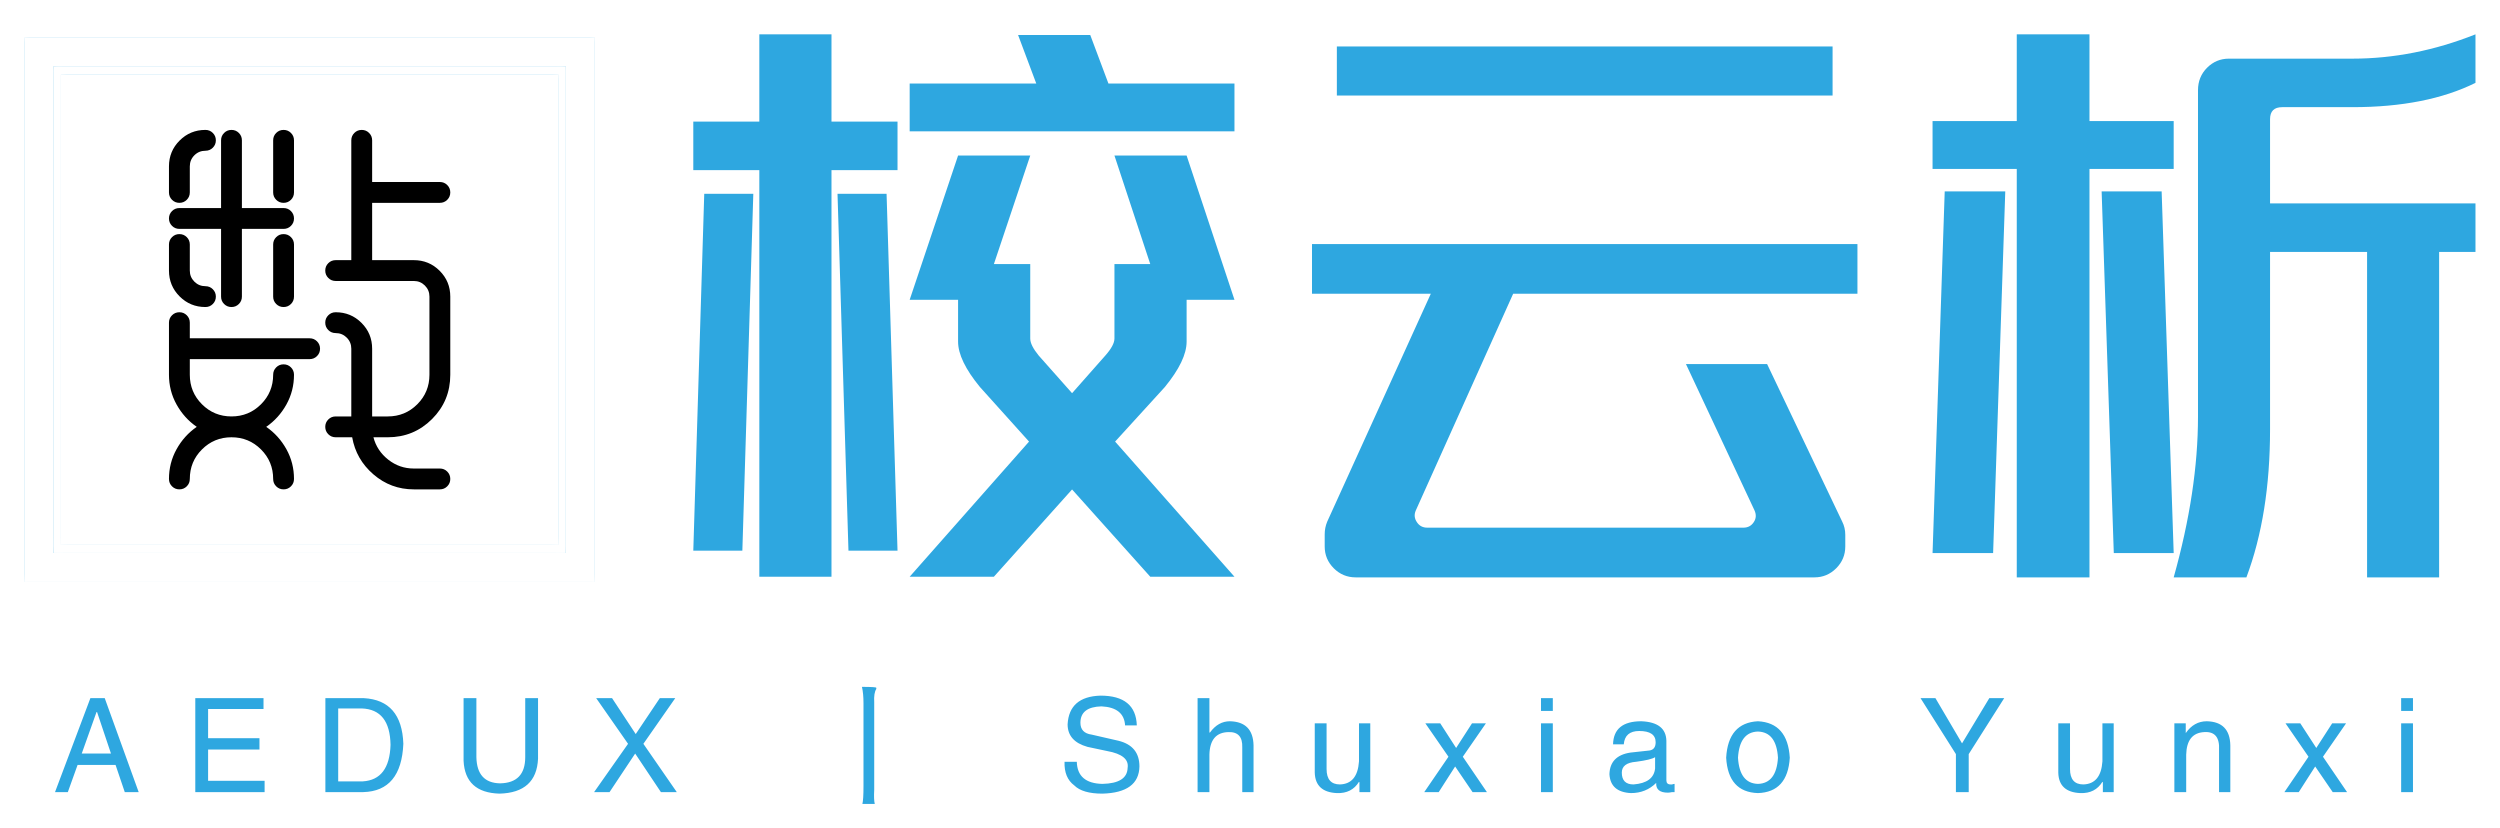<svg xmlns="http://www.w3.org/2000/svg" xmlns:xlink="http://www.w3.org/1999/xlink" version="1.0" x="0" y="0" width="2400" height="795.302" viewBox="55.85 87.173 228.301 75.653" preserveAspectRatio="xMidYMid meet" color-interpolation-filters="sRGB"><g><defs><linearGradient id="92" x1="0%" y1="0%" x2="100%" y2="0%"><stop offset="0%" stop-color="#fa71cd"></stop> <stop offset="100%" stop-color="#9b59b6"></stop></linearGradient><linearGradient id="93" x1="0%" y1="0%" x2="100%" y2="0%"><stop offset="0%" stop-color="#f9d423"></stop> <stop offset="100%" stop-color="#f83600"></stop></linearGradient><linearGradient id="94" x1="0%" y1="0%" x2="100%" y2="0%"><stop offset="0%" stop-color="#0064d2"></stop> <stop offset="100%" stop-color="#1cb0f6"></stop></linearGradient><linearGradient id="95" x1="0%" y1="0%" x2="100%" y2="0%"><stop offset="0%" stop-color="#f00978"></stop> <stop offset="100%" stop-color="#3f51b1"></stop></linearGradient><linearGradient id="96" x1="0%" y1="0%" x2="100%" y2="0%"><stop offset="0%" stop-color="#7873f5"></stop> <stop offset="100%" stop-color="#ec77ab"></stop></linearGradient><linearGradient id="97" x1="0%" y1="0%" x2="100%" y2="0%"><stop offset="0%" stop-color="#f9d423"></stop> <stop offset="100%" stop-color="#e14fad"></stop></linearGradient><linearGradient id="98" x1="0%" y1="0%" x2="100%" y2="0%"><stop offset="0%" stop-color="#009efd"></stop> <stop offset="100%" stop-color="#2af598"></stop></linearGradient><linearGradient id="99" x1="0%" y1="0%" x2="100%" y2="0%"><stop offset="0%" stop-color="#ffcc00"></stop> <stop offset="100%" stop-color="#00b140"></stop></linearGradient><linearGradient id="100" x1="0%" y1="0%" x2="100%" y2="0%"><stop offset="0%" stop-color="#d51007"></stop> <stop offset="100%" stop-color="#ff8177"></stop></linearGradient><linearGradient id="102" x1="0%" y1="0%" x2="100%" y2="0%"><stop offset="0%" stop-color="#a2b6df"></stop> <stop offset="100%" stop-color="#0c3483"></stop></linearGradient><linearGradient id="103" x1="0%" y1="0%" x2="100%" y2="0%"><stop offset="0%" stop-color="#7ac5d8"></stop> <stop offset="100%" stop-color="#eea2a2"></stop></linearGradient><linearGradient id="104" x1="0%" y1="0%" x2="100%" y2="0%"><stop offset="0%" stop-color="#00ecbc"></stop> <stop offset="100%" stop-color="#007adf"></stop></linearGradient><linearGradient id="105" x1="0%" y1="0%" x2="100%" y2="0%"><stop offset="0%" stop-color="#b88746"></stop> <stop offset="100%" stop-color="#fdf5a6"></stop></linearGradient></defs><g fill="#2ea7e0" class="icon-text-wrapper icon-svg-group iconsvg" transform="translate(58.088,89.412)"><g fill="#2ea7e0" class="iconsvg-imagesvg icon_container" transform="translate(0,0)"><rect fill="#2ea7e0" fill-opacity="0" stroke-width="2" x="0" y="0" width="52.074" height="52.074" class="image-rect"></rect> <svg viewBox="0 0 60 57.306" x="0" y="0" width="52.074" height="52.074" class="image-svg-svg bn" style="overflow: visible;"><g hollow-target="iconBnFill" mask="url(#6e65269a-d4fc-4d75-8ffc-c42494c4e4f7)"><g><svg xmlns="http://www.w3.org/2000/svg" viewBox="0 0 2279.41 2177.07" style="overflow: visible;" width="60" height="57.306" x="0" y="0" filtersec="colorsf718110401" filter="url(#y4v0NHXrQO7g9OqGIVesx)"><g transform="scale(1, 1) skewX(0)"><g><g><path d="M0 0v2177.07h2279.41V0zm2163.55 2061.21H115.86V115.86h2047.69z" fill-rule="evenodd"></path><path d="M145.49 148.19h1988.43v1880.68H145.49z"></path></g></g></g><defs><filter id="y4v0NHXrQO7g9OqGIVesx"><feColorMatrix type="matrix" values="0 0 0 0 0.18  0 0 0 0 0.652  0 0 0 0 0.875  0 0 0 1 0"></feColorMatrix></filter></defs></svg></g> <g filter="url(#colors2054936347)"><svg xmlns="http://www.w3.org/2000/svg" xmlns:xlink="http://www.w3.org/1999/xlink" viewBox="-2.384185791015625e-7 0 51.84 66.24" width="39.6" height="37.822" x="10.2" y="9.742" class="image-svg-letter"><path transform="translate(-2.88 54.72)" d="M25.92-33.60L25.92-33.60L25.92-24Q25.92-23.20 25.36-22.64Q24.80-22.08 24-22.08Q23.20-22.08 22.64-22.64Q22.08-23.20 22.08-24L22.08-24L22.08-33.60Q22.08-34.40 22.64-34.96Q23.20-35.52 24-35.52Q24.80-35.52 25.36-34.96Q25.92-34.40 25.92-33.60ZM25.92-52.80L25.92-52.80L25.92-43.20Q25.92-42.40 25.36-41.84Q24.80-41.28 24-41.28Q23.20-41.28 22.64-41.84Q22.08-42.40 22.08-43.20L22.08-43.20L22.08-52.80Q22.08-53.60 22.64-54.16Q23.20-54.72 24-54.72Q24.80-54.72 25.36-54.16Q25.92-53.60 25.92-52.80ZM4.80-40.32L12.48-40.32L12.48-52.80Q12.48-53.60 13.04-54.16Q13.60-54.72 14.40-54.72Q15.20-54.72 15.76-54.16Q16.32-53.60 16.32-52.80L16.32-52.80L16.32-40.32L24-40.32Q24.80-40.32 25.36-39.76Q25.92-39.20 25.92-38.40Q25.92-37.60 25.36-37.04Q24.80-36.48 24-36.48L24-36.48L16.32-36.48L16.32-24Q16.32-23.20 15.76-22.64Q15.20-22.08 14.40-22.08Q13.60-22.08 13.04-22.64Q12.48-23.20 12.48-24L12.48-24L12.48-36.48L4.80-36.48Q4-36.48 3.44-37.04Q2.88-37.60 2.88-38.40Q2.88-39.20 3.44-39.76Q4-40.32 4.80-40.32L4.80-40.32ZM9.60-50.88L9.60-50.88Q8.40-50.88 7.56-50.04Q6.72-49.20 6.72-48L6.72-48L6.72-43.20Q6.72-42.40 6.16-41.84Q5.60-41.28 4.80-41.28Q4-41.28 3.44-41.84Q2.88-42.40 2.88-43.20L2.88-43.20L2.88-48Q2.88-50.80 4.84-52.76Q6.80-54.72 9.60-54.72L9.60-54.72Q10.40-54.72 10.96-54.16Q11.52-53.60 11.52-52.80Q11.52-52 10.96-51.44Q10.40-50.88 9.60-50.88ZM6.72-33.60L6.72-33.60L6.72-28.80Q6.72-27.60 7.56-26.76Q8.40-25.92 9.60-25.92L9.60-25.92Q10.40-25.92 10.96-25.36Q11.52-24.80 11.52-24Q11.52-23.20 10.96-22.64Q10.40-22.08 9.60-22.08L9.60-22.08Q6.80-22.08 4.84-24.04Q2.88-26 2.88-28.80L2.88-28.80L2.88-33.60Q2.88-34.40 3.44-34.96Q4-35.52 4.80-35.52Q5.60-35.52 6.16-34.96Q6.72-34.40 6.72-33.60ZM28.80-12.48L6.72-12.48L6.72-9.60Q6.72-6.40 8.96-4.16Q11.20-1.92 14.40-1.92Q17.60-1.92 19.84-4.16Q22.08-6.40 22.08-9.60L22.08-9.60Q22.08-10.40 22.64-10.96Q23.20-11.52 24-11.52Q24.80-11.52 25.36-10.96Q25.92-10.40 25.92-9.60L25.92-9.60Q25.92-6.64 24.52-4.12Q23.12-1.60 20.80 0L20.80 0Q23.12 1.60 24.52 4.12Q25.92 6.64 25.92 9.60L25.92 9.60Q25.92 10.40 25.36 10.96Q24.80 11.52 24 11.52Q23.20 11.52 22.64 10.96Q22.08 10.40 22.08 9.60L22.08 9.60Q22.08 6.40 19.84 4.16Q17.60 1.92 14.40 1.92Q11.20 1.92 8.96 4.16Q6.72 6.40 6.72 9.60L6.72 9.60Q6.72 10.40 6.16 10.96Q5.60 11.52 4.80 11.52Q4 11.52 3.44 10.96Q2.88 10.40 2.88 9.60L2.88 9.60Q2.88 6.64 4.28 4.12Q5.68 1.60 8 0L8 0Q5.68-1.60 4.28-4.12Q2.88-6.64 2.88-9.60L2.88-9.60L2.88-14.40L2.88-19.20Q2.88-20 3.44-20.56Q4-21.12 4.80-21.12Q5.60-21.12 6.16-20.56Q6.72-20 6.72-19.20L6.72-19.20L6.72-16.32L28.80-16.32Q29.60-16.32 30.16-15.76Q30.72-15.20 30.72-14.40Q30.72-13.60 30.16-13.04Q29.60-12.48 28.80-12.48L28.80-12.48ZM43.20 1.92L40.56 1.92Q41.20 4.40 43.28 6.04Q45.36 7.68 48 7.68L48 7.68L52.80 7.68Q53.60 7.68 54.16 8.24Q54.72 8.80 54.72 9.60Q54.72 10.40 54.16 10.96Q53.60 11.52 52.80 11.52L52.80 11.52L48 11.52Q43.76 11.52 40.56 8.76Q37.36 6 36.64 1.92L36.64 1.92L33.60 1.92Q32.80 1.92 32.24 1.36Q31.68 0.80 31.68 0Q31.68-0.80 32.24-1.36Q32.80-1.92 33.60-1.92L33.60-1.92L36.48-1.92L36.48-14.40Q36.48-15.60 35.64-16.44Q34.80-17.28 33.60-17.28L33.60-17.28Q32.80-17.28 32.24-17.84Q31.68-18.40 31.68-19.20Q31.68-20 32.24-20.56Q32.80-21.12 33.60-21.12L33.60-21.12Q36.40-21.12 38.36-19.16Q40.32-17.20 40.32-14.40L40.32-14.40L40.32-1.92L43.20-1.92Q46.40-1.92 48.64-4.16Q50.88-6.40 50.88-9.60L50.88-9.60L50.88-24Q50.88-25.20 50.04-26.04Q49.20-26.88 48-26.88L48-26.88L38.40-26.88L33.60-26.88Q32.80-26.88 32.24-27.44Q31.68-28 31.68-28.80Q31.68-29.60 32.24-30.16Q32.80-30.72 33.60-30.72L33.60-30.72L36.48-30.72L36.48-43.20L36.48-52.80Q36.48-53.60 37.04-54.16Q37.60-54.72 38.40-54.72Q39.20-54.72 39.76-54.16Q40.32-53.60 40.32-52.80L40.32-52.80L40.32-45.12L52.80-45.12Q53.60-45.12 54.16-44.56Q54.72-44 54.72-43.20Q54.72-42.40 54.16-41.84Q53.60-41.28 52.80-41.28L52.80-41.28L40.32-41.28L40.32-30.72L48-30.72Q50.80-30.72 52.76-28.76Q54.72-26.80 54.72-24L54.72-24L54.72-9.60Q54.72-4.80 51.36-1.44Q48 1.92 43.20 1.92L43.20 1.92Z"></path></svg></g></g><mask id="6e65269a-d4fc-4d75-8ffc-c42494c4e4f7"><g fill="white"><svg xmlns="http://www.w3.org/2000/svg" viewBox="0 0 2279.41 2177.07" style="overflow: visible;" width="60" height="57.306" x="0" y="0" filtersec="colorsf718110401"><g transform="scale(1, 1) skewX(0)"><g><g><path d="M0 0v2177.07h2279.41V0zm2163.55 2061.21H115.86V115.86h2047.69z" fill-rule="evenodd"></path><path d="M145.49 148.19h1988.43v1880.68H145.49z"></path></g></g></g><defs></defs></svg></g> <g fill="black"><svg xmlns="http://www.w3.org/2000/svg" xmlns:xlink="http://www.w3.org/1999/xlink" viewBox="-2.384185791015625e-7 0 51.84 66.24" width="39.6" height="37.822" x="10.2" y="9.742" class="image-svg-letter"><path transform="translate(-2.88 54.72)" d="M25.92-33.60L25.92-33.60L25.92-24Q25.92-23.20 25.36-22.64Q24.80-22.08 24-22.08Q23.20-22.08 22.64-22.64Q22.08-23.20 22.08-24L22.08-24L22.08-33.60Q22.08-34.40 22.64-34.96Q23.20-35.52 24-35.52Q24.80-35.52 25.36-34.96Q25.92-34.40 25.92-33.60ZM25.92-52.80L25.92-52.80L25.92-43.20Q25.92-42.40 25.36-41.84Q24.80-41.28 24-41.28Q23.20-41.28 22.64-41.84Q22.08-42.40 22.08-43.20L22.08-43.20L22.08-52.80Q22.08-53.60 22.64-54.16Q23.20-54.72 24-54.72Q24.80-54.72 25.36-54.16Q25.92-53.60 25.92-52.80ZM4.80-40.32L12.48-40.32L12.48-52.80Q12.48-53.60 13.04-54.16Q13.60-54.72 14.40-54.72Q15.20-54.72 15.76-54.16Q16.32-53.60 16.32-52.80L16.32-52.80L16.32-40.32L24-40.32Q24.80-40.32 25.36-39.76Q25.92-39.20 25.92-38.40Q25.92-37.60 25.36-37.04Q24.80-36.48 24-36.48L24-36.48L16.32-36.48L16.32-24Q16.32-23.20 15.76-22.64Q15.20-22.08 14.40-22.08Q13.60-22.08 13.04-22.64Q12.48-23.20 12.48-24L12.48-24L12.48-36.48L4.80-36.48Q4-36.48 3.44-37.04Q2.88-37.60 2.88-38.40Q2.88-39.20 3.44-39.76Q4-40.32 4.80-40.32L4.80-40.32ZM9.60-50.88L9.60-50.88Q8.40-50.88 7.56-50.04Q6.72-49.20 6.72-48L6.72-48L6.72-43.20Q6.72-42.40 6.16-41.84Q5.60-41.28 4.80-41.28Q4-41.28 3.44-41.84Q2.88-42.40 2.88-43.20L2.88-43.20L2.88-48Q2.88-50.80 4.84-52.76Q6.80-54.72 9.60-54.72L9.60-54.72Q10.40-54.72 10.96-54.16Q11.52-53.60 11.52-52.80Q11.52-52 10.96-51.44Q10.40-50.88 9.60-50.88ZM6.72-33.60L6.72-33.60L6.72-28.80Q6.72-27.60 7.56-26.76Q8.40-25.92 9.60-25.92L9.60-25.92Q10.40-25.92 10.96-25.36Q11.52-24.80 11.52-24Q11.52-23.20 10.96-22.64Q10.40-22.08 9.60-22.08L9.60-22.08Q6.80-22.08 4.84-24.04Q2.88-26 2.88-28.80L2.88-28.80L2.88-33.60Q2.88-34.40 3.44-34.96Q4-35.52 4.80-35.52Q5.60-35.52 6.16-34.96Q6.72-34.40 6.72-33.60ZM28.80-12.48L6.72-12.48L6.72-9.60Q6.72-6.40 8.96-4.16Q11.20-1.92 14.40-1.92Q17.60-1.92 19.84-4.16Q22.08-6.40 22.08-9.60L22.08-9.60Q22.08-10.40 22.64-10.96Q23.20-11.52 24-11.52Q24.80-11.52 25.36-10.96Q25.92-10.40 25.92-9.60L25.92-9.60Q25.92-6.64 24.52-4.12Q23.12-1.60 20.80 0L20.80 0Q23.12 1.60 24.52 4.12Q25.92 6.64 25.92 9.60L25.92 9.60Q25.92 10.40 25.36 10.96Q24.80 11.52 24 11.52Q23.20 11.52 22.64 10.96Q22.08 10.40 22.08 9.60L22.08 9.60Q22.08 6.40 19.84 4.16Q17.60 1.92 14.40 1.92Q11.20 1.92 8.96 4.16Q6.72 6.40 6.72 9.60L6.72 9.60Q6.72 10.40 6.16 10.96Q5.60 11.52 4.80 11.52Q4 11.52 3.44 10.96Q2.88 10.40 2.88 9.60L2.88 9.60Q2.88 6.64 4.28 4.12Q5.68 1.60 8 0L8 0Q5.68-1.60 4.28-4.12Q2.88-6.64 2.88-9.60L2.88-9.60L2.88-14.40L2.88-19.20Q2.88-20 3.44-20.56Q4-21.12 4.80-21.12Q5.60-21.12 6.16-20.56Q6.72-20 6.72-19.20L6.72-19.20L6.72-16.32L28.80-16.32Q29.60-16.32 30.16-15.76Q30.72-15.20 30.72-14.40Q30.72-13.60 30.16-13.04Q29.60-12.48 28.80-12.48L28.80-12.48ZM43.20 1.92L40.56 1.92Q41.20 4.40 43.28 6.04Q45.36 7.68 48 7.68L48 7.68L52.80 7.68Q53.60 7.68 54.16 8.24Q54.72 8.80 54.72 9.60Q54.72 10.40 54.16 10.96Q53.60 11.52 52.80 11.52L52.80 11.52L48 11.52Q43.76 11.52 40.56 8.76Q37.36 6 36.64 1.92L36.64 1.92L33.60 1.92Q32.80 1.92 32.24 1.36Q31.68 0.80 31.68 0Q31.68-0.80 32.24-1.36Q32.80-1.92 33.60-1.92L33.60-1.92L36.48-1.92L36.48-14.40Q36.48-15.60 35.64-16.44Q34.80-17.28 33.60-17.28L33.60-17.28Q32.80-17.28 32.24-17.84Q31.68-18.40 31.68-19.20Q31.68-20 32.24-20.56Q32.80-21.12 33.60-21.12L33.60-21.12Q36.40-21.12 38.36-19.16Q40.32-17.20 40.32-14.40L40.32-14.40L40.32-1.92L43.20-1.92Q46.40-1.92 48.64-4.16Q50.88-6.40 50.88-9.60L50.88-9.60L50.88-24Q50.88-25.20 50.04-26.04Q49.20-26.88 48-26.88L48-26.88L38.40-26.88L33.60-26.88Q32.80-26.88 32.24-27.44Q31.68-28 31.68-28.80Q31.68-29.60 32.24-30.16Q32.80-30.72 33.60-30.72L33.60-30.72L36.48-30.72L36.48-43.20L36.48-52.80Q36.48-53.60 37.04-54.16Q37.60-54.72 38.40-54.72Q39.20-54.72 39.76-54.16Q40.32-53.60 40.32-52.80L40.32-52.80L40.32-45.12L52.80-45.12Q53.60-45.12 54.16-44.56Q54.72-44 54.72-43.20Q54.72-42.40 54.16-41.84Q53.60-41.28 52.80-41.28L52.80-41.28L40.32-41.28L40.32-30.72L48-30.72Q50.80-30.72 52.76-28.76Q54.72-26.80 54.72-24L54.72-24L54.72-9.60Q54.72-4.80 51.36-1.44Q48 1.92 43.20 1.92L43.20 1.92Z"></path></svg></g></mask></svg> <defs><filter id="colors2054936347"><feColorMatrix type="matrix" values="0 0 0 0 0.18  0 0 0 0 0.652  0 0 0 0 0.875  0 0 0 1 0" class="icon-feColorMatrix "></feColorMatrix></filter> <filter id="colorsf718110401"><feColorMatrix type="matrix" values="0 0 0 0 0.996  0 0 0 0 0.996  0 0 0 0 0.996  0 0 0 1 0" class="icon-fecolormatrix"></feColorMatrix></filter> <filter id="colorsb4136089454"><feColorMatrix type="matrix" values="0 0 0 0 0  0 0 0 0 0  0 0 0 0 0  0 0 0 1 0" class="icon-fecolormatrix"></feColorMatrix></filter></defs></g> <g transform="translate(61.074,0.897)"><g fill-rule="" class="tp-name iconsvg-namesvg" transform="translate(0,0)"><g transform="scale(1)"><g><path d="M52.96-38.57L52.96-42.94 41.45-42.94 39.79-47.37 33.2-47.37 34.86-42.94 23.3-42.94 23.3-38.57 52.96-38.57ZM9.57 2.1L16.16 2.1 16.16-35.03 22.19-35.03 22.19-39.46 16.16-39.46 16.16-47.43 9.57-47.43 9.57-39.46 3.54-39.46 3.54-35.03 9.57-35.03 9.57 2.1ZM3.54-0.28L8.02-0.28 9.02-32.87 4.54-32.87 3.54-0.28ZM17.71-0.28L22.19-0.28 21.19-32.87 16.71-32.87 17.71-0.28ZM38.13-5.87L45.27 2.1 52.96 2.1 42.06-10.24 46.6-15.22Q48.59-17.65 48.59-19.37L48.59-19.37 48.59-23.19 52.96-23.19 48.59-36.36 42-36.36 45.27-26.45 42-26.45 42-19.65Q42-19.04 41.17-18.1L41.17-18.1 38.13-14.66 35.08-18.1Q34.31-19.04 34.31-19.65L34.31-19.65 34.31-26.45 30.99-26.45 34.31-36.36 27.72-36.36 23.3-23.19 27.72-23.19 27.72-19.37Q27.72-17.65 29.72-15.22L29.72-15.22 34.2-10.24 23.3 2.1 30.99 2.1 38.13-5.87ZM60.04-23.74L60.04-28.28 109.85-28.28 109.85-23.74 78.41-23.74 69.51-3.93Q69.28-3.38 69.62-2.88L69.62-2.88Q69.95-2.38 70.56-2.38L70.56-2.38 99.44-2.38Q100.05-2.38 100.38-2.88L100.38-2.88Q100.72-3.38 100.44-3.98L100.44-3.98 94.19-17.32 101.6-17.32 108.46-2.93Q108.74-2.38 108.74-1.72L108.74-1.72 108.74-0.66Q108.74 0.5 107.91 1.33L107.91 1.33Q107.08 2.16 105.92 2.16L105.92 2.16 64.03 2.16Q62.86 2.16 62.03 1.33L62.03 1.33Q61.2 0.5 61.2-0.66L61.2-0.66 61.2-1.77Q61.2-2.38 61.43-2.93L61.43-2.93 70.89-23.74 60.04-23.74ZM62.31-41.84L62.31-46.32 107.58-46.32 107.58-41.84 62.31-41.84ZM148.64-40.78L155.06-40.78Q161.81-40.78 166.29-43L166.29-43 166.29-47.43Q160.7-45.21 155.06-45.21L155.06-45.21 143.77-45.21Q142.61-45.21 141.78-44.38L141.78-44.38Q140.95-43.55 140.95-42.33L140.95-42.33 140.95-12.51Q140.95-5.76 138.73 2.16L138.73 2.16 145.37 2.16Q147.53-3.6 147.53-11.34L147.53-11.34 147.53-27.56 156.39-27.56 156.39 2.16 162.97 2.16 162.97-27.56 166.29-27.56 166.29-31.99 147.53-31.99 147.53-39.68Q147.53-40.78 148.64-40.78L148.64-40.78ZM124.4-35.14L124.4 2.16 131.04 2.16 131.04-35.14 138.73-35.14 138.73-39.51 131.04-39.51 131.04-47.43 124.4-47.43 124.4-39.51 116.71-39.51 116.71-35.14 124.4-35.14ZM123.35-33.09L117.82-33.09 116.71-0.06 122.24-0.06 123.35-33.09ZM137.63-33.09L132.15-33.09 133.26-0.06 138.73-0.06 137.63-33.09Z" transform="translate(-3.54, 47.43)"></path></g> </g></g> <g fill-rule="" class="tp-slogan iconsvg-slogansvg" fill="#2EA7E0" transform="translate(-58.29,59.59)"> <g transform="scale(1, 1)"><g transform="scale(1)"><path d="M6.56 0L5.72-2.48L2.25-2.48L1.36 0L0.19 0L3.42-8.58L4.73-8.58L7.83 0L6.56 0ZM3.98-7.31L2.63-3.52L5.30-3.52L4.03-7.31L3.98-7.31ZM14.17-1.03L19.33-1.03L19.33 0L13 0L13-8.58L19.23-8.58L19.23-7.59L14.17-7.59L14.17-4.92L18.86-4.92L18.86-3.89L14.17-3.89L14.17-1.03ZM28.34 0L24.88 0L24.88-8.58L28.39-8.58Q31.86-8.39 32-4.41L32-4.41Q31.81-0.09 28.34 0L28.34 0ZM28.20-7.64L26.05-7.64L26.05-0.98L28.30-0.98Q30.73-1.13 30.83-4.31L30.83-4.31Q30.78-7.55 28.20-7.64L28.20-7.64ZM43.13-3.19L43.13-8.58L44.30-8.58L44.30-3.05Q44.16 0.05 40.78 0.14L40.78 0.14Q37.64 0.05 37.50-2.86L37.50-2.86L37.50-8.58L38.67-8.58L38.67-3.19Q38.72-0.84 40.83-0.80L40.83-0.80Q43.13-0.84 43.13-3.19L43.13-3.19ZM56.83-8.58L53.92-4.41L56.97 0L55.52 0L53.17-3.52L50.83 0L49.42 0L52.52-4.41L49.61-8.58L51.06-8.58L53.22-5.30L55.42-8.58L56.83-8.58ZM75.19-9.52L75.19-9.52Q75.19-9.47 75.19-9.42L75.19-9.42Q74.95-9.05 75-8.20L75-8.20L75-0.56Q75-0.47 75-0.23L75-0.23Q74.95 0.70 75.05 1.08L75.05 1.08L73.92 1.08Q74.02 0.70 74.02-0.56L74.02-0.56L74.02-8.11Q74.02-9 73.88-9.61L73.88-9.61Q75.23-9.61 75.19-9.52ZM98.98-6.09L98.98-6.09L97.91-6.09Q97.81-7.73 95.75-7.83L95.75-7.83Q93.83-7.78 93.83-6.33L93.83-6.33Q93.83-5.39 94.86-5.25L94.86-5.25L97.30-4.69Q99.22-4.22 99.22-2.34L99.22-2.34Q99.17 0.05 95.84 0.14L95.84 0.14Q94.02 0.14 93.27-0.61L93.27-0.61Q92.33-1.31 92.38-2.77L92.38-2.77L93.50-2.77Q93.55-0.80 95.84-0.75L95.84-0.75Q98.09-0.80 98.14-2.20L98.14-2.20Q98.33-3.38 96.27-3.75L96.27-3.75L94.48-4.13Q92.66-4.64 92.66-6.19L92.66-6.19Q92.80-8.72 95.66-8.81L95.66-8.81Q98.89-8.81 98.98-6.09ZM109.64-4.27L109.64-4.27L109.64 0L108.61 0L108.61-4.08Q108.66-5.53 107.34-5.48L107.34-5.48Q105.66-5.44 105.61-3.42L105.61-3.42L105.61 0L104.53 0L104.53-8.58L105.61-8.58L105.61-5.44L105.66-5.44Q106.41-6.47 107.48-6.47L107.48-6.47Q109.59-6.42 109.64-4.27ZM120.30-6.28L120.30 0L119.31 0L119.31-0.89L119.27-0.94Q118.61 0.14 117.25 0.09L117.25 0.09Q115.28 0 115.23-1.78L115.23-1.78L115.23-6.28L116.31-6.28L116.31-2.11Q116.31-0.70 117.53-0.70L117.53-0.70Q119.13-0.75 119.27-2.81L119.27-2.81L119.27-6.28L120.30-6.28ZM130.86-6.28L128.75-3.23L130.95 0L129.64 0L128.05-2.34L126.55 0L125.23 0L127.44-3.23L125.33-6.28L126.69-6.28L128.14-4.03L129.59-6.28L130.86-6.28ZM135.89-6.28L136.97-6.28L136.97 0L135.89 0L135.89-6.28ZM136.97-8.58L136.97-7.41L135.89-7.41L135.89-8.58L136.97-8.58ZM143.45-4.36L143.45-4.36L142.47-4.36Q142.52-6.47 145.05-6.47L145.05-6.47Q147.30-6.38 147.34-4.69L147.34-4.69L147.34-1.08Q147.34-0.70 147.72-0.70L147.72-0.70Q147.77-0.70 147.86-0.70L147.86-0.70Q148-0.75 148.09-0.75L148.09-0.75L148.09 0Q148 0 147.86 0L147.86 0Q147.63 0.05 147.48 0.05L147.48 0.05Q146.36 0.05 146.41-0.84L146.41-0.84Q145.47 0.09 144.11 0.09L144.11 0.09Q142.23 0 142.14-1.64L142.14-1.64Q142.19-3.33 144.06-3.61L144.06-3.61L145.80-3.80Q146.36-3.89 146.36-4.55L146.36-4.55Q146.36-5.58 144.86-5.58L144.86-5.58Q143.55-5.58 143.45-4.36ZM146.31-2.16L146.31-2.16L146.31-3.19Q145.94-2.95 144.58-2.77L144.58-2.77Q143.27-2.67 143.27-1.78L143.27-1.78Q143.27-0.70 144.34-0.70L144.34-0.70Q146.17-0.84 146.31-2.16ZM152.80-3.14L152.80-3.14Q152.98-6.33 155.70-6.47L155.70-6.47Q158.42-6.33 158.61-3.14L158.61-3.14Q158.42 0 155.70 0.09L155.70 0.09Q152.98 0 152.80-3.14ZM153.88-3.14L153.88-3.14Q154.02-0.80 155.70-0.75L155.70-0.75Q157.39-0.80 157.53-3.14L157.53-3.14Q157.39-5.48 155.70-5.53L155.70-5.53Q154.02-5.48 153.88-3.14ZM178.19-8.58L174.95-3.47L174.95 0L173.78 0L173.78-3.47L170.55-8.58L171.91-8.58L174.34-4.45L176.83-8.58L178.19-8.58ZM188.19-6.28L188.19 0L187.20 0L187.20-0.89L187.16-0.94Q186.50 0.14 185.14 0.09L185.14 0.09Q183.17 0 183.13-1.78L183.13-1.78L183.13-6.28L184.20-6.28L184.20-2.11Q184.20-0.70 185.42-0.70L185.42-0.70Q187.02-0.75 187.16-2.81L187.16-2.81L187.16-6.28L188.19-6.28ZM198.84-4.27L198.84-4.27L198.84 0L197.81 0L197.81-3.84Q197.91-5.58 196.45-5.48L196.45-5.48Q194.86-5.39 194.81-3.42L194.81-3.42L194.81 0L193.73 0L193.73-6.28L194.77-6.28L194.77-5.39Q195.52-6.47 196.69-6.47L196.69-6.47Q198.80-6.42 198.84-4.27ZM209.41-6.28L207.30-3.23L209.50 0L208.19 0L206.59-2.34L205.09 0L203.78 0L205.98-3.23L203.88-6.28L205.23-6.28L206.69-4.03L208.14-6.28L209.41-6.28ZM214.44-6.28L215.52-6.28L215.52 0L214.44 0L214.44-6.28ZM215.52-8.58L215.52-7.41L214.44-7.41L214.44-8.58L215.52-8.58Z" transform="translate(-0.188, 9.609)"></path></g></g></g></g></g><defs v-gra="od"></defs></g></svg>